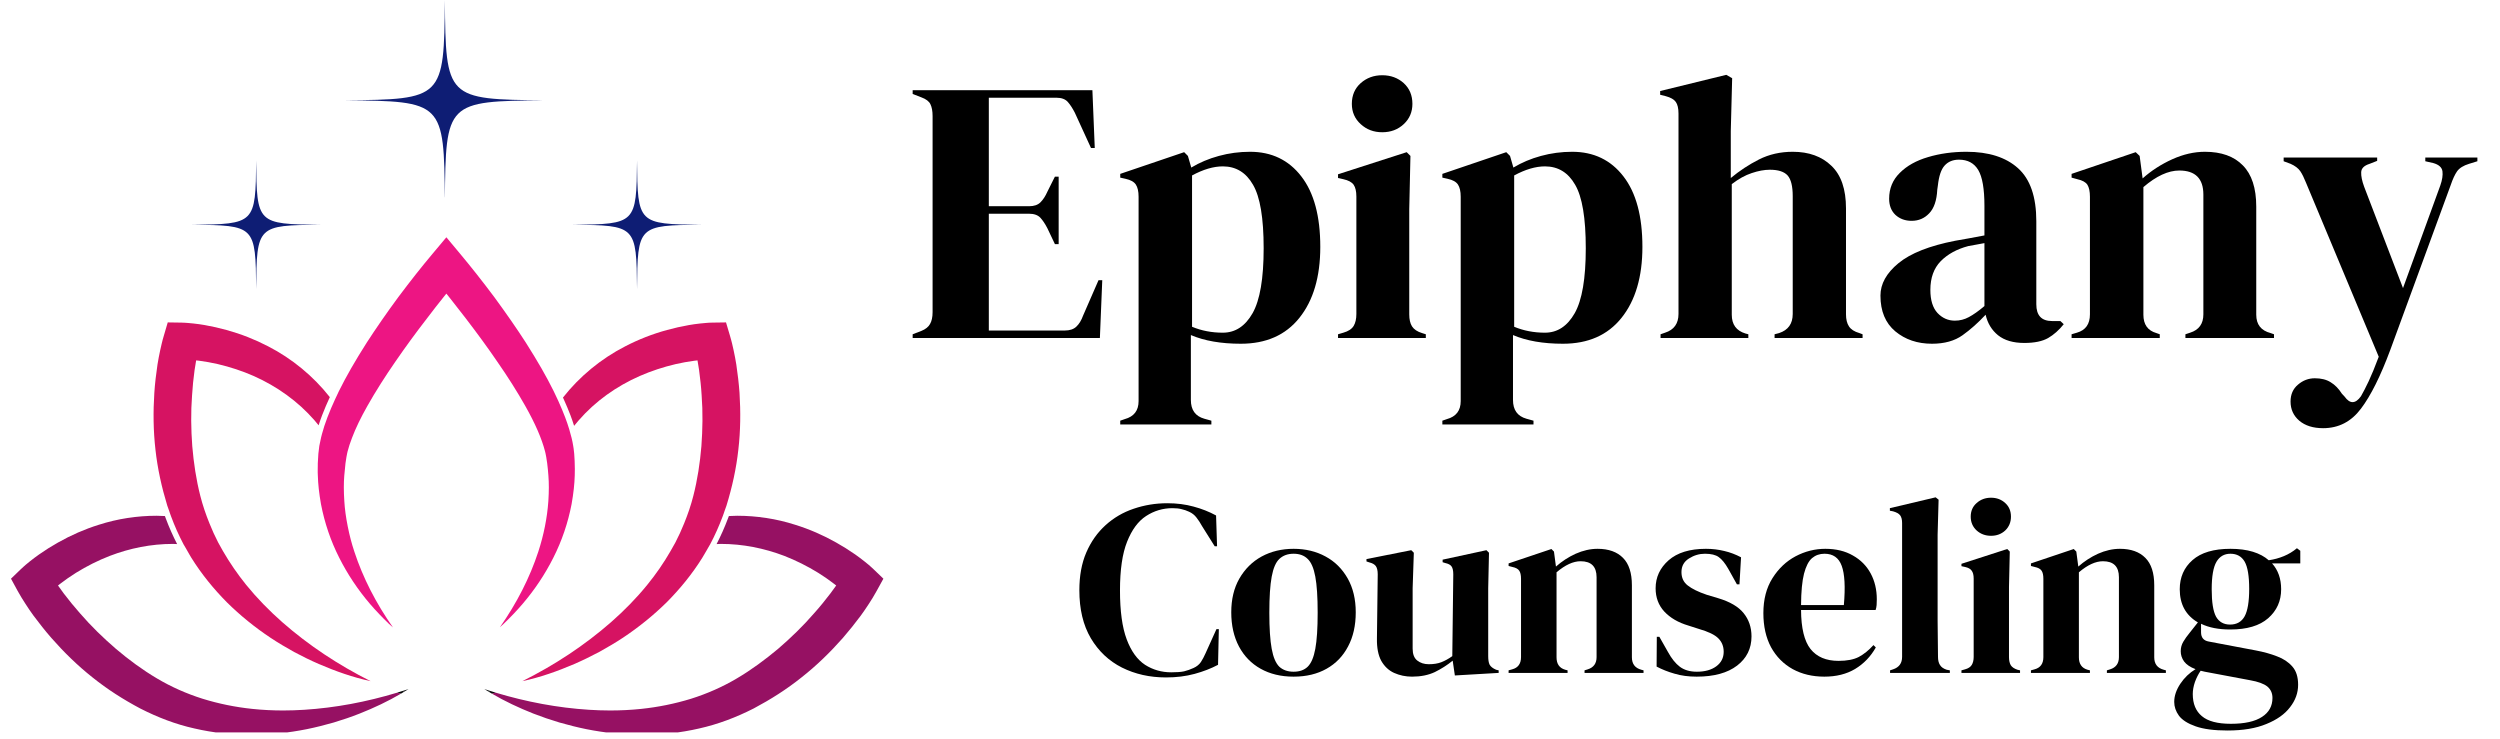 <svg xmlns="http://www.w3.org/2000/svg" xmlns:xlink="http://www.w3.org/1999/xlink" width="264" zoomAndPan="magnify" viewBox="0 0 198 58.5" height="78" preserveAspectRatio="xMidYMid meet" version="1.0"><defs><g/><clipPath id="f07b569605"><path d="M 27.289 0 L 42.906 0 L 42.906 15.617 L 27.289 15.617 Z M 27.289 0 " clip-rule="nonzero"/></clipPath><clipPath id="64b2666a33"><path d="M 15.191 12.703 L 25.602 12.703 L 25.602 23 L 15.191 23 Z M 15.191 12.703 " clip-rule="nonzero"/></clipPath><clipPath id="065c56c9d6"><path d="M 45.355 12.703 L 55.766 12.703 L 55.766 23 L 45.355 23 Z M 45.355 12.703 " clip-rule="nonzero"/></clipPath><clipPath id="e0f498a61d"><path d="M 0.871 40.781 L 31.785 40.781 L 31.785 58.004 L 0.871 58.004 Z M 0.871 40.781 " clip-rule="nonzero"/></clipPath><clipPath id="c1c9a9cc06"><path d="M 38.922 40.781 L 69.965 40.781 L 69.965 58.004 L 38.922 58.004 Z M 38.922 40.781 " clip-rule="nonzero"/></clipPath><clipPath id="10ef5dedbc"><path d="M 25 18.793 L 46 18.793 L 46 50 L 25 50 Z M 25 18.793 " clip-rule="nonzero"/></clipPath></defs><g clip-path="url(#f07b569605)"><path fill="#0e1d74" d="M 43.172 7.945 C 35.355 8.008 35.301 8.066 35.234 15.883 C 35.164 8.066 35.109 8.008 27.289 7.945 C 35.109 7.875 35.164 7.82 35.234 0 C 35.301 7.82 35.355 7.875 43.172 7.945 Z M 43.172 7.945 " fill-opacity="1" fill-rule="nonzero"/></g><g clip-path="url(#64b2666a33)"><path fill="#0e1d74" d="M 25.383 17.801 C 20.367 17.84 20.328 17.875 20.289 22.895 C 20.242 17.875 20.207 17.84 15.191 17.801 C 20.207 17.754 20.242 17.719 20.289 12.703 C 20.328 17.719 20.367 17.754 25.383 17.801 Z M 25.383 17.801 " fill-opacity="1" fill-rule="nonzero"/></g><g clip-path="url(#065c56c9d6)"><path fill="#0e1d74" d="M 55.547 17.801 C 50.531 17.84 50.496 17.875 50.453 22.895 C 50.406 17.875 50.371 17.84 45.355 17.801 C 50.371 17.754 50.406 17.719 50.453 12.703 C 50.496 17.719 50.531 17.754 55.547 17.801 Z M 55.547 17.801 " fill-opacity="1" fill-rule="nonzero"/></g><g clip-path="url(#e0f498a61d)"><path fill="#961163" d="M 22.43 56.27 C 21.609 56.27 20.793 56.23 19.984 56.145 C 18.633 56.004 17.312 55.734 16.043 55.34 C 14.773 54.938 13.559 54.402 12.43 53.73 C 11.297 53.062 10.203 52.254 9.184 51.391 C 8.168 50.516 7.203 49.578 6.324 48.559 C 5.879 48.059 5.457 47.535 5.051 47.004 L 4.594 46.371 C 4.66 46.32 4.719 46.27 4.785 46.223 C 5.18 45.918 5.59 45.633 6.016 45.367 C 6.867 44.84 7.766 44.387 8.695 44.027 C 10.281 43.418 11.973 43.078 13.684 43.078 C 13.801 43.078 13.914 43.086 14.027 43.09 C 13.699 42.449 13.391 41.766 13.125 41.047 C 13.102 40.988 13.082 40.93 13.062 40.871 C 12.844 40.863 12.625 40.848 12.406 40.848 C 10.863 40.848 9.312 41.086 7.836 41.559 C 6.707 41.91 5.621 42.387 4.594 42.969 C 4.078 43.258 3.578 43.574 3.094 43.914 C 2.848 44.086 2.613 44.266 2.375 44.453 C 2.258 44.547 2.141 44.645 2.023 44.742 L 1.848 44.898 C 1.781 44.957 1.734 44.996 1.648 45.082 L 0.871 45.832 L 1.402 46.809 C 1.52 47.02 1.609 47.168 1.711 47.34 L 2.02 47.828 C 2.223 48.152 2.441 48.461 2.66 48.766 C 3.109 49.371 3.578 49.961 4.07 50.527 C 5.062 51.656 6.141 52.711 7.32 53.645 C 8.5 54.594 9.762 55.398 11.117 56.117 C 12.48 56.812 13.918 57.367 15.402 57.695 C 16.883 58.039 18.391 58.195 19.883 58.203 C 21.379 58.195 22.855 58.039 24.297 57.75 C 25.02 57.605 25.727 57.422 26.43 57.223 C 27.125 57.012 27.816 56.781 28.492 56.512 C 29.625 56.062 30.73 55.543 31.77 54.93 L 31.453 54.859 C 29.027 55.594 26.551 56.059 24.094 56.215 C 23.535 56.25 22.98 56.27 22.43 56.27 " fill-opacity="1" fill-rule="nonzero"/></g><path fill="#040606" d="M 32.355 54.578 C 32.203 54.625 32.051 54.672 31.902 54.719 L 32.02 54.777 C 32.129 54.711 32.246 54.648 32.355 54.578 " fill-opacity="1" fill-rule="nonzero"/><path fill="#040606" d="M 14.004 42.016 C 13.84 41.648 13.688 41.27 13.547 40.891 C 13.688 41.27 13.84 41.648 14.004 42.016 " fill-opacity="1" fill-rule="nonzero"/><path fill="#d61362" d="M 22.352 49.273 C 21.316 48.359 20.355 47.375 19.5 46.324 C 18.812 45.473 18.199 44.578 17.66 43.648 C 17.531 43.422 17.402 43.199 17.281 42.969 C 17.023 42.473 16.797 41.969 16.59 41.453 C 16.301 40.742 16.055 40.02 15.867 39.281 C 15.539 38.008 15.34 36.664 15.227 35.332 C 15.129 33.996 15.109 32.652 15.211 31.312 C 15.25 30.645 15.32 29.977 15.41 29.312 L 15.535 28.543 C 15.617 28.555 15.695 28.559 15.777 28.57 C 16.27 28.637 16.762 28.723 17.25 28.836 C 18.227 29.066 19.184 29.379 20.098 29.781 C 21.922 30.594 23.586 31.77 24.914 33.297 C 25.023 33.422 25.129 33.555 25.234 33.684 C 25.316 33.426 25.406 33.164 25.512 32.887 C 25.691 32.414 25.902 31.934 26.121 31.453 C 24.816 29.793 23.129 28.402 21.238 27.43 C 20.188 26.883 19.082 26.449 17.945 26.137 C 17.375 25.98 16.801 25.848 16.215 25.746 C 15.922 25.695 15.625 25.652 15.324 25.621 C 15.176 25.605 15.027 25.59 14.871 25.578 L 14.637 25.562 C 14.551 25.555 14.488 25.551 14.367 25.551 L 13.285 25.535 L 12.973 26.598 C 12.902 26.828 12.859 27 12.812 27.195 L 12.684 27.754 C 12.602 28.125 12.535 28.5 12.473 28.871 C 12.363 29.617 12.273 30.363 12.223 31.113 C 12.125 32.609 12.141 34.117 12.312 35.613 C 12.477 37.113 12.801 38.578 13.246 40.039 C 13.293 40.172 13.34 40.305 13.387 40.434 C 13.414 40.512 13.438 40.586 13.465 40.664 C 13.492 40.738 13.52 40.816 13.547 40.891 C 13.688 41.27 13.84 41.648 14.004 42.016 C 14.172 42.387 14.348 42.75 14.535 43.109 C 14.578 43.188 14.629 43.262 14.672 43.34 C 14.715 43.422 14.766 43.5 14.809 43.578 C 14.926 43.781 15.035 43.984 15.16 44.184 C 15.965 45.473 16.922 46.645 17.973 47.707 C 19.031 48.754 20.191 49.688 21.414 50.504 C 22.023 50.91 22.656 51.281 23.293 51.637 C 23.938 51.98 24.586 52.301 25.254 52.59 C 26.586 53.164 27.953 53.648 29.355 53.949 C 26.797 52.668 24.434 51.102 22.352 49.273 " fill-opacity="1" fill-rule="nonzero"/><path fill="#040606" d="M 32.02 54.777 L 31.902 54.719 C 31.754 54.766 31.605 54.816 31.453 54.859 L 31.77 54.93 C 31.855 54.879 31.938 54.828 32.02 54.777 " fill-opacity="1" fill-rule="nonzero"/><g clip-path="url(#c1c9a9cc06)"><path fill="#961163" d="M 56.754 43.09 C 56.867 43.086 56.984 43.078 57.102 43.078 C 58.82 43.078 60.516 43.418 62.109 44.023 C 63.043 44.387 63.945 44.84 64.801 45.367 C 65.227 45.633 65.641 45.918 66.035 46.223 C 66.102 46.27 66.16 46.32 66.227 46.371 L 65.766 47.004 C 65.359 47.535 64.938 48.059 64.488 48.559 C 63.609 49.578 62.637 50.516 61.621 51.391 C 60.594 52.25 59.496 53.062 58.359 53.73 C 57.227 54.402 56.008 54.938 54.734 55.34 C 53.457 55.734 52.129 56.004 50.777 56.145 C 49.965 56.23 49.145 56.27 48.32 56.27 C 47.766 56.27 47.211 56.25 46.652 56.215 C 44.184 56.059 41.699 55.594 39.262 54.859 L 38.941 54.926 C 39.988 55.543 41.098 56.062 42.234 56.512 C 42.914 56.777 43.605 57.012 44.309 57.223 C 45.012 57.422 45.723 57.605 46.445 57.75 C 47.891 58.039 49.379 58.195 50.879 58.203 C 52.375 58.195 53.891 58.039 55.375 57.695 C 56.867 57.363 58.309 56.812 59.68 56.117 C 61.035 55.398 62.305 54.594 63.488 53.645 C 64.676 52.711 65.758 51.656 66.754 50.527 C 67.246 49.961 67.715 49.371 68.168 48.766 C 68.387 48.461 68.605 48.152 68.812 47.828 L 69.121 47.34 C 69.223 47.168 69.312 47.02 69.43 46.805 L 69.965 45.832 L 69.184 45.082 C 69.094 44.996 69.047 44.953 68.984 44.898 L 68.809 44.742 C 68.688 44.641 68.57 44.547 68.453 44.453 C 68.215 44.266 67.977 44.086 67.734 43.914 C 67.246 43.574 66.742 43.258 66.227 42.969 C 65.195 42.387 64.105 41.91 62.969 41.559 C 61.492 41.086 59.934 40.848 58.383 40.848 C 58.164 40.848 57.945 40.863 57.727 40.871 C 57.703 40.93 57.684 40.988 57.66 41.047 C 57.391 41.766 57.086 42.449 56.754 43.09 " fill-opacity="1" fill-rule="nonzero"/></g><path fill="#040606" d="M 38.359 54.574 C 38.469 54.648 38.582 54.711 38.695 54.777 L 38.812 54.719 C 38.66 54.672 38.508 54.625 38.359 54.574 " fill-opacity="1" fill-rule="nonzero"/><path fill="#d61362" d="M 58.57 31.113 C 58.516 30.363 58.426 29.617 58.316 28.871 C 58.254 28.5 58.188 28.125 58.105 27.754 L 57.977 27.191 C 57.926 27 57.887 26.828 57.816 26.598 L 57.5 25.535 L 56.414 25.551 C 56.293 25.551 56.23 25.555 56.145 25.559 L 55.91 25.578 C 55.754 25.586 55.602 25.602 55.453 25.621 C 55.152 25.652 54.855 25.695 54.562 25.746 C 53.973 25.848 53.395 25.98 52.824 26.137 C 51.68 26.449 50.57 26.883 49.516 27.43 C 47.605 28.41 45.902 29.812 44.586 31.488 C 44.602 31.523 44.621 31.559 44.637 31.594 C 44.855 32.082 45.031 32.492 45.18 32.887 C 45.285 33.16 45.379 33.441 45.469 33.727 C 45.586 33.582 45.703 33.438 45.828 33.297 C 47.16 31.766 48.828 30.59 50.664 29.781 C 51.582 29.379 52.539 29.066 53.52 28.836 C 54.008 28.723 54.504 28.637 55 28.57 C 55.082 28.559 55.16 28.555 55.242 28.543 L 55.367 29.312 C 55.457 29.977 55.531 30.645 55.57 31.312 C 55.672 32.652 55.648 33.996 55.551 35.332 C 55.441 36.66 55.238 38.004 54.91 39.277 C 54.723 40.02 54.473 40.742 54.184 41.453 C 53.977 41.969 53.746 42.473 53.488 42.969 C 53.367 43.199 53.238 43.422 53.105 43.648 C 52.57 44.578 51.953 45.473 51.262 46.32 C 50.406 47.375 49.438 48.359 48.398 49.273 C 46.309 51.102 43.938 52.668 41.367 53.949 C 42.777 53.648 44.148 53.164 45.484 52.59 C 46.152 52.301 46.809 51.977 47.453 51.637 C 48.094 51.281 48.73 50.91 49.344 50.504 C 50.57 49.688 51.73 48.754 52.797 47.707 C 53.852 46.645 54.812 45.473 55.617 44.184 C 55.742 43.984 55.855 43.777 55.973 43.578 C 56.016 43.496 56.062 43.422 56.109 43.34 C 56.152 43.262 56.203 43.188 56.246 43.105 C 56.625 42.395 56.953 41.652 57.238 40.891 C 57.266 40.816 57.293 40.738 57.32 40.664 C 57.348 40.586 57.371 40.512 57.398 40.434 C 57.445 40.301 57.496 40.172 57.539 40.039 C 57.988 38.578 58.312 37.113 58.477 35.613 C 58.652 34.117 58.664 32.609 58.57 31.113 " fill-opacity="1" fill-rule="nonzero"/><path fill="#040606" d="M 38.812 54.719 L 38.695 54.777 C 38.777 54.828 38.859 54.879 38.941 54.926 L 39.262 54.859 C 39.109 54.816 38.961 54.766 38.812 54.719 " fill-opacity="1" fill-rule="nonzero"/><g clip-path="url(#10ef5dedbc)"><path fill="#ed1583" d="M 45.512 36.508 L 45.477 35.93 C 45.469 35.801 45.449 35.656 45.43 35.516 L 45.398 35.316 C 45.367 35.113 45.324 34.906 45.273 34.695 C 45.219 34.469 45.156 34.238 45.082 33.996 C 44.984 33.672 44.875 33.355 44.758 33.047 C 44.613 32.664 44.441 32.258 44.227 31.777 C 44.172 31.66 44.113 31.543 44.062 31.426 C 43.992 31.273 43.922 31.121 43.848 30.973 C 43.277 29.82 42.598 28.637 41.645 27.133 C 40.93 26.023 40.113 24.848 39.152 23.535 C 38.191 22.254 37.328 21.16 36.438 20.094 L 35.352 18.793 L 34.262 20.094 C 33.391 21.129 32.527 22.223 31.543 23.535 C 30.633 24.77 29.816 25.949 29.047 27.133 C 28.105 28.617 27.426 29.801 26.844 30.973 C 26.773 31.113 26.715 31.254 26.648 31.391 C 26.609 31.469 26.574 31.547 26.539 31.621 C 26.32 32.098 26.113 32.574 25.934 33.047 C 25.75 33.527 25.609 33.961 25.5 34.375 C 25.477 34.465 25.453 34.559 25.43 34.648 C 25.375 34.875 25.328 35.098 25.289 35.32 L 25.266 35.516 C 25.242 35.656 25.223 35.801 25.215 35.93 L 25.18 36.512 C 25.168 36.641 25.168 36.77 25.168 36.895 L 25.164 37.203 C 25.164 37.352 25.16 37.5 25.172 37.648 C 25.191 38.34 25.27 39.062 25.422 39.93 C 25.707 41.41 26.191 42.84 26.867 44.172 C 27.523 45.477 28.344 46.707 29.305 47.832 C 29.773 48.375 30.277 48.902 30.805 49.41 C 30.906 49.5 31.012 49.598 31.125 49.695 C 29.77 47.766 28.742 45.754 28.066 43.695 C 27.855 43.066 27.68 42.395 27.543 41.703 C 27.395 40.961 27.305 40.301 27.27 39.684 C 27.219 38.902 27.219 38.262 27.266 37.676 L 27.285 37.48 C 27.309 37.215 27.332 36.953 27.363 36.688 L 27.438 36.199 C 27.453 36.098 27.473 36.008 27.492 35.918 C 27.504 35.867 27.516 35.816 27.527 35.762 C 27.613 35.422 27.727 35.074 27.879 34.68 C 28.168 33.914 28.57 33.082 29.105 32.137 C 29.754 30.988 30.504 29.809 31.328 28.621 C 32.086 27.52 32.918 26.375 33.812 25.223 C 34.254 24.637 34.711 24.051 35.176 23.473 L 35.352 23.254 L 35.527 23.473 C 35.625 23.594 35.723 23.719 35.82 23.844 L 36.207 24.34 C 36.438 24.633 36.668 24.926 36.895 25.223 C 37.852 26.473 38.664 27.586 39.371 28.625 C 40.211 29.828 40.957 31.012 41.594 32.137 C 42.391 33.547 42.902 34.727 43.168 35.75 C 43.184 35.816 43.195 35.867 43.207 35.918 C 43.227 36.008 43.246 36.098 43.262 36.199 L 43.336 36.684 C 43.379 37.016 43.41 37.348 43.434 37.68 C 43.48 38.262 43.48 38.898 43.43 39.684 C 43.336 41.02 43.066 42.367 42.633 43.695 C 41.961 45.746 40.938 47.754 39.59 49.68 C 39.695 49.582 39.797 49.492 39.891 49.406 C 40.414 48.906 40.922 48.375 41.387 47.832 C 42.348 46.707 43.168 45.477 43.824 44.172 C 44.5 42.84 44.984 41.41 45.27 39.926 C 45.422 39.062 45.5 38.34 45.52 37.656 C 45.531 37.324 45.531 36.969 45.512 36.508 " fill-opacity="1" fill-rule="nonzero"/></g><g fill="#000000" fill-opacity="1"><g transform="translate(71.627, 26.771)"><g><path d="M 0.656 0 L 0.656 -0.297 L 1.344 -0.562 C 1.676 -0.695 1.906 -0.879 2.031 -1.109 C 2.164 -1.336 2.234 -1.648 2.234 -2.047 L 2.234 -17.578 C 2.234 -17.973 2.176 -18.285 2.062 -18.516 C 1.957 -18.742 1.719 -18.926 1.344 -19.062 L 0.656 -19.328 L 0.656 -19.625 L 14.891 -19.625 L 15.078 -15.047 L 14.781 -15.047 L 13.5 -17.844 C 13.32 -18.195 13.133 -18.484 12.938 -18.703 C 12.738 -18.922 12.441 -19.031 12.047 -19.031 L 6.688 -19.031 L 6.688 -10.438 L 9.875 -10.438 C 10.27 -10.438 10.57 -10.539 10.781 -10.75 C 10.988 -10.957 11.172 -11.238 11.328 -11.594 L 11.922 -12.781 L 12.219 -12.781 L 12.219 -7.438 L 11.922 -7.438 L 11.328 -8.688 C 11.148 -9.039 10.961 -9.32 10.766 -9.531 C 10.566 -9.738 10.27 -9.844 9.875 -9.844 L 6.688 -9.844 L 6.688 -0.594 L 12.703 -0.594 C 13.098 -0.594 13.406 -0.695 13.625 -0.906 C 13.844 -1.113 14.02 -1.406 14.156 -1.781 L 15.375 -4.578 L 15.672 -4.578 L 15.484 0 Z M 0.656 0 "/></g></g></g><g fill="#000000" fill-opacity="1"><g transform="translate(88.129, 26.771)"><g><path d="M 0.594 6.844 L 0.594 6.547 L 0.953 6.422 C 1.68 6.223 2.047 5.75 2.047 5 L 2.047 -11.188 C 2.047 -11.613 1.973 -11.938 1.828 -12.156 C 1.68 -12.375 1.41 -12.523 1.016 -12.609 L 0.594 -12.703 L 0.594 -13 L 5.656 -14.719 L 5.953 -14.422 L 6.219 -13.5 C 6.875 -13.895 7.602 -14.203 8.406 -14.422 C 9.207 -14.641 10.031 -14.75 10.875 -14.75 C 12.582 -14.75 13.938 -14.098 14.938 -12.797 C 15.938 -11.504 16.438 -9.645 16.438 -7.219 C 16.438 -4.844 15.883 -2.969 14.781 -1.594 C 13.688 -0.227 12.141 0.453 10.141 0.453 C 8.578 0.453 7.258 0.223 6.188 -0.234 L 6.188 4.906 C 6.188 5.695 6.539 6.191 7.25 6.391 L 7.812 6.547 L 7.812 6.844 Z M 8.719 -0.422 C 9.707 -0.422 10.492 -0.938 11.078 -1.969 C 11.66 -3 11.953 -4.711 11.953 -7.109 C 11.953 -9.504 11.672 -11.18 11.109 -12.141 C 10.555 -13.109 9.758 -13.594 8.719 -13.594 C 7.977 -13.594 7.164 -13.352 6.281 -12.875 L 6.281 -0.891 C 7.031 -0.578 7.844 -0.422 8.719 -0.422 Z M 8.719 -0.422 "/></g></g></g><g fill="#000000" fill-opacity="1"><g transform="translate(105.316, 26.771)"><g><path d="M 4.156 -16.297 C 3.488 -16.297 2.922 -16.508 2.453 -16.938 C 1.984 -17.363 1.75 -17.898 1.75 -18.547 C 1.75 -19.223 1.984 -19.77 2.453 -20.188 C 2.922 -20.602 3.488 -20.812 4.156 -20.812 C 4.832 -20.812 5.398 -20.602 5.859 -20.188 C 6.316 -19.77 6.547 -19.223 6.547 -18.547 C 6.547 -17.898 6.316 -17.363 5.859 -16.938 C 5.398 -16.508 4.832 -16.297 4.156 -16.297 Z M 0.656 0 L 0.656 -0.297 L 1.078 -0.422 C 1.473 -0.535 1.742 -0.711 1.891 -0.953 C 2.035 -1.191 2.109 -1.508 2.109 -1.906 L 2.109 -11.203 C 2.109 -11.617 2.035 -11.93 1.891 -12.141 C 1.742 -12.348 1.473 -12.492 1.078 -12.578 L 0.656 -12.672 L 0.656 -12.969 L 6.094 -14.719 L 6.391 -14.422 L 6.297 -10.203 L 6.297 -1.875 C 6.297 -1.477 6.367 -1.16 6.516 -0.922 C 6.672 -0.68 6.938 -0.504 7.312 -0.391 L 7.609 -0.297 L 7.609 0 Z M 0.656 0 "/></g></g></g><g fill="#000000" fill-opacity="1"><g transform="translate(113.641, 26.771)"><g><path d="M 0.594 6.844 L 0.594 6.547 L 0.953 6.422 C 1.68 6.223 2.047 5.75 2.047 5 L 2.047 -11.188 C 2.047 -11.613 1.973 -11.938 1.828 -12.156 C 1.68 -12.375 1.41 -12.523 1.016 -12.609 L 0.594 -12.703 L 0.594 -13 L 5.656 -14.719 L 5.953 -14.422 L 6.219 -13.5 C 6.875 -13.895 7.602 -14.203 8.406 -14.422 C 9.207 -14.641 10.031 -14.75 10.875 -14.75 C 12.582 -14.75 13.938 -14.098 14.938 -12.797 C 15.938 -11.504 16.438 -9.645 16.438 -7.219 C 16.438 -4.844 15.883 -2.969 14.781 -1.594 C 13.688 -0.227 12.141 0.453 10.141 0.453 C 8.578 0.453 7.258 0.223 6.188 -0.234 L 6.188 4.906 C 6.188 5.695 6.539 6.191 7.25 6.391 L 7.812 6.547 L 7.812 6.844 Z M 8.719 -0.422 C 9.707 -0.422 10.492 -0.938 11.078 -1.969 C 11.66 -3 11.953 -4.711 11.953 -7.109 C 11.953 -9.504 11.672 -11.18 11.109 -12.141 C 10.555 -13.109 9.758 -13.594 8.719 -13.594 C 7.977 -13.594 7.164 -13.352 6.281 -12.875 L 6.281 -0.891 C 7.031 -0.578 7.844 -0.422 8.719 -0.422 Z M 8.719 -0.422 "/></g></g></g><g fill="#000000" fill-opacity="1"><g transform="translate(130.828, 26.771)"><g><path d="M 0.688 0 L 0.688 -0.297 L 1.047 -0.422 C 1.754 -0.648 2.109 -1.145 2.109 -1.906 L 2.109 -17.781 C 2.109 -18.195 2.035 -18.504 1.891 -18.703 C 1.754 -18.898 1.488 -19.051 1.094 -19.156 L 0.656 -19.266 L 0.656 -19.562 L 5.891 -20.844 L 6.359 -20.578 L 6.25 -16.391 L 6.25 -12.672 C 6.938 -13.242 7.68 -13.734 8.484 -14.141 C 9.285 -14.547 10.176 -14.75 11.156 -14.75 C 12.438 -14.75 13.457 -14.379 14.219 -13.641 C 14.988 -12.91 15.375 -11.785 15.375 -10.266 L 15.375 -1.875 C 15.375 -1.477 15.453 -1.16 15.609 -0.922 C 15.766 -0.68 16.039 -0.504 16.438 -0.391 L 16.688 -0.297 L 16.688 0 L 9.719 0 L 9.719 -0.297 L 10.078 -0.391 C 10.797 -0.629 11.156 -1.133 11.156 -1.906 L 11.156 -11.234 C 11.156 -12.023 11.02 -12.57 10.75 -12.875 C 10.477 -13.176 10.008 -13.328 9.344 -13.328 C 8.906 -13.328 8.426 -13.238 7.906 -13.062 C 7.395 -12.895 6.867 -12.602 6.328 -12.188 L 6.328 -1.844 C 6.328 -1.07 6.688 -0.578 7.406 -0.359 L 7.641 -0.297 L 7.641 0 Z M 0.688 0 "/></g></g></g><g fill="#000000" fill-opacity="1"><g transform="translate(148.073, 26.771)"><g><path d="M 4.938 0.453 C 3.789 0.453 2.82 0.125 2.031 -0.531 C 1.25 -1.188 0.859 -2.129 0.859 -3.359 C 0.859 -4.285 1.332 -5.141 2.281 -5.922 C 3.238 -6.711 4.738 -7.305 6.781 -7.703 C 7.094 -7.766 7.445 -7.828 7.844 -7.891 C 8.238 -7.961 8.656 -8.039 9.094 -8.125 L 9.094 -10.469 C 9.094 -11.812 8.93 -12.754 8.609 -13.297 C 8.285 -13.848 7.773 -14.125 7.078 -14.125 C 6.598 -14.125 6.219 -13.969 5.938 -13.656 C 5.664 -13.352 5.488 -12.828 5.406 -12.078 L 5.359 -11.75 C 5.316 -10.895 5.102 -10.27 4.719 -9.875 C 4.344 -9.477 3.879 -9.281 3.328 -9.281 C 2.816 -9.281 2.391 -9.438 2.047 -9.75 C 1.711 -10.07 1.547 -10.5 1.547 -11.031 C 1.547 -11.844 1.828 -12.523 2.391 -13.078 C 2.953 -13.641 3.695 -14.055 4.625 -14.328 C 5.562 -14.609 6.578 -14.75 7.672 -14.75 C 9.43 -14.75 10.789 -14.316 11.75 -13.453 C 12.719 -12.586 13.203 -11.188 13.203 -9.25 L 13.203 -2.672 C 13.203 -1.785 13.617 -1.344 14.453 -1.344 L 15.109 -1.344 L 15.375 -1.094 C 15 -0.625 14.586 -0.258 14.141 0 C 13.691 0.258 13.062 0.391 12.25 0.391 C 11.375 0.391 10.68 0.188 10.172 -0.219 C 9.672 -0.625 9.344 -1.164 9.188 -1.844 C 8.594 -1.207 7.984 -0.664 7.359 -0.219 C 6.734 0.227 5.926 0.453 4.938 0.453 Z M 6.75 -1.375 C 7.145 -1.375 7.516 -1.469 7.859 -1.656 C 8.211 -1.844 8.625 -2.133 9.094 -2.531 L 9.094 -7.516 C 8.895 -7.484 8.695 -7.445 8.5 -7.406 C 8.301 -7.363 8.07 -7.32 7.812 -7.281 C 6.906 -7.039 6.176 -6.641 5.625 -6.078 C 5.082 -5.516 4.812 -4.758 4.812 -3.812 C 4.812 -3 5 -2.391 5.375 -1.984 C 5.758 -1.578 6.219 -1.375 6.75 -1.375 Z M 6.75 -1.375 "/></g></g></g><g fill="#000000" fill-opacity="1"><g transform="translate(163.476, 26.771)"><g><path d="M 0.594 0 L 0.594 -0.297 L 1.016 -0.422 C 1.703 -0.617 2.047 -1.102 2.047 -1.875 L 2.047 -11.188 C 2.047 -11.613 1.977 -11.93 1.844 -12.141 C 1.707 -12.348 1.441 -12.492 1.047 -12.578 L 0.594 -12.703 L 0.594 -13 L 5.672 -14.719 L 5.984 -14.422 L 6.219 -12.641 C 6.906 -13.254 7.688 -13.758 8.562 -14.156 C 9.438 -14.551 10.301 -14.75 11.156 -14.75 C 12.457 -14.75 13.457 -14.391 14.156 -13.672 C 14.863 -12.961 15.219 -11.875 15.219 -10.406 L 15.219 -1.844 C 15.219 -1.07 15.598 -0.586 16.359 -0.391 L 16.625 -0.297 L 16.625 0 L 9.609 0 L 9.609 -0.297 L 9.984 -0.422 C 10.68 -0.641 11.031 -1.125 11.031 -1.875 L 11.031 -11.359 C 11.031 -12.629 10.395 -13.266 9.125 -13.266 C 8.25 -13.266 7.301 -12.828 6.281 -11.953 L 6.281 -1.844 C 6.281 -1.07 6.625 -0.586 7.312 -0.391 L 7.578 -0.297 L 7.578 0 Z M 0.594 0 "/></g></g></g><g fill="#000000" fill-opacity="1"><g transform="translate(180.662, 26.771)"><g><path d="M 3.328 7.141 C 2.535 7.141 1.906 6.941 1.438 6.547 C 0.977 6.148 0.75 5.645 0.75 5.031 C 0.75 4.469 0.945 4.02 1.344 3.688 C 1.738 3.352 2.18 3.188 2.672 3.188 C 3.172 3.188 3.586 3.289 3.922 3.5 C 4.266 3.707 4.562 4.008 4.812 4.406 L 5.031 4.641 C 5.457 5.234 5.891 5.223 6.328 4.609 C 6.504 4.305 6.707 3.91 6.938 3.422 C 7.164 2.941 7.43 2.297 7.734 1.484 L 1.969 -12.312 C 1.82 -12.688 1.672 -12.988 1.516 -13.219 C 1.359 -13.445 1.102 -13.641 0.75 -13.797 L 0.203 -14 L 0.203 -14.297 L 7.609 -14.297 L 7.609 -14.031 L 7.016 -13.797 C 6.578 -13.66 6.352 -13.438 6.344 -13.125 C 6.332 -12.82 6.41 -12.441 6.578 -11.984 L 9.656 -3.953 L 12.609 -12.078 C 12.766 -12.523 12.82 -12.898 12.781 -13.203 C 12.738 -13.516 12.492 -13.734 12.047 -13.859 L 11.422 -14 L 11.422 -14.297 L 15.547 -14.297 L 15.547 -14 L 14.891 -13.797 C 14.441 -13.66 14.125 -13.461 13.938 -13.203 C 13.758 -12.941 13.594 -12.582 13.438 -12.125 L 8.656 0.922 C 7.883 3.004 7.109 4.562 6.328 5.594 C 5.555 6.625 4.555 7.141 3.328 7.141 Z M 3.328 7.141 "/></g></g></g><g fill="#000000" fill-opacity="1"><g transform="translate(85.094, 53.294)"><g><path d="M 7.25 0.359 C 5.969 0.359 4.805 0.098 3.766 -0.422 C 2.734 -0.941 1.91 -1.719 1.297 -2.75 C 0.691 -3.781 0.391 -5.047 0.391 -6.547 C 0.391 -7.68 0.57 -8.676 0.938 -9.531 C 1.312 -10.395 1.82 -11.117 2.469 -11.703 C 3.113 -12.285 3.852 -12.719 4.688 -13 C 5.531 -13.289 6.422 -13.438 7.359 -13.438 C 8.109 -13.438 8.801 -13.348 9.438 -13.172 C 10.07 -13.004 10.664 -12.77 11.219 -12.469 L 11.297 -10.031 L 11.109 -10.031 L 10.109 -11.625 C 9.973 -11.875 9.828 -12.098 9.672 -12.297 C 9.516 -12.504 9.316 -12.66 9.078 -12.766 C 8.879 -12.859 8.68 -12.926 8.484 -12.969 C 8.297 -13.02 8.055 -13.047 7.766 -13.047 C 7.004 -13.047 6.305 -12.836 5.672 -12.422 C 5.047 -12.016 4.547 -11.336 4.172 -10.391 C 3.797 -9.453 3.609 -8.164 3.609 -6.531 C 3.609 -4.895 3.785 -3.602 4.141 -2.656 C 4.492 -1.719 4.977 -1.047 5.594 -0.641 C 6.219 -0.242 6.91 -0.047 7.672 -0.047 C 8.098 -0.047 8.438 -0.07 8.688 -0.125 C 8.938 -0.188 9.188 -0.273 9.438 -0.391 C 9.688 -0.504 9.879 -0.66 10.016 -0.859 C 10.148 -1.066 10.27 -1.289 10.375 -1.531 L 11.25 -3.469 L 11.438 -3.469 L 11.375 -0.641 C 10.82 -0.348 10.203 -0.109 9.516 0.078 C 8.828 0.266 8.07 0.359 7.25 0.359 Z M 7.25 0.359 "/></g></g></g><g fill="#000000" fill-opacity="1"><g transform="translate(97.047, 53.294)"><g><path d="M 5.406 0.297 C 4.406 0.297 3.535 0.086 2.797 -0.328 C 2.055 -0.742 1.484 -1.332 1.078 -2.094 C 0.672 -2.863 0.469 -3.766 0.469 -4.797 C 0.469 -5.828 0.68 -6.719 1.109 -7.469 C 1.547 -8.227 2.133 -8.812 2.875 -9.219 C 3.625 -9.625 4.469 -9.828 5.406 -9.828 C 6.352 -9.828 7.195 -9.625 7.938 -9.219 C 8.676 -8.82 9.258 -8.242 9.688 -7.484 C 10.113 -6.734 10.328 -5.836 10.328 -4.797 C 10.328 -3.754 10.125 -2.852 9.719 -2.094 C 9.32 -1.332 8.754 -0.742 8.016 -0.328 C 7.285 0.086 6.414 0.297 5.406 0.297 Z M 5.406 -0.094 C 5.875 -0.094 6.242 -0.223 6.516 -0.484 C 6.797 -0.754 7 -1.227 7.125 -1.906 C 7.25 -2.582 7.312 -3.535 7.312 -4.766 C 7.312 -6.004 7.25 -6.957 7.125 -7.625 C 7 -8.301 6.797 -8.77 6.516 -9.031 C 6.242 -9.301 5.875 -9.438 5.406 -9.438 C 4.945 -9.438 4.57 -9.301 4.281 -9.031 C 4 -8.77 3.797 -8.301 3.672 -7.625 C 3.547 -6.957 3.484 -6.004 3.484 -4.766 C 3.484 -3.535 3.547 -2.582 3.672 -1.906 C 3.797 -1.227 4 -0.754 4.281 -0.484 C 4.57 -0.223 4.945 -0.094 5.406 -0.094 Z M 5.406 -0.094 "/></g></g></g><g fill="#000000" fill-opacity="1"><g transform="translate(107.85, 53.294)"><g><path d="M 3.984 0.297 C 3.473 0.297 3 0.195 2.562 0 C 2.133 -0.195 1.797 -0.516 1.547 -0.953 C 1.305 -1.398 1.191 -1.988 1.203 -2.719 L 1.266 -7.812 C 1.266 -8.113 1.211 -8.332 1.109 -8.469 C 1.004 -8.602 0.836 -8.695 0.609 -8.75 L 0.375 -8.828 L 0.375 -9.016 L 3.922 -9.719 L 4.125 -9.516 L 4.031 -6.703 L 4.031 -1.922 C 4.031 -1.492 4.148 -1.18 4.391 -0.984 C 4.641 -0.785 4.945 -0.688 5.312 -0.688 C 5.688 -0.688 6.016 -0.738 6.297 -0.844 C 6.586 -0.957 6.879 -1.117 7.172 -1.328 L 7.25 -7.797 C 7.25 -8.098 7.203 -8.312 7.109 -8.438 C 7.023 -8.562 6.859 -8.648 6.609 -8.703 L 6.406 -8.766 L 6.406 -8.969 L 9.875 -9.719 L 10.078 -9.516 L 10.016 -6.703 L 10.016 -1.328 C 10.016 -1.035 10.051 -0.812 10.125 -0.656 C 10.207 -0.5 10.379 -0.363 10.641 -0.25 L 10.844 -0.203 L 10.844 0 L 7.375 0.203 L 7.203 -0.969 C 6.766 -0.613 6.289 -0.312 5.781 -0.062 C 5.27 0.176 4.672 0.297 3.984 0.297 Z M 3.984 0.297 "/></g></g></g><g fill="#000000" fill-opacity="1"><g transform="translate(119.09, 53.294)"><g><path d="M 0.391 0 L 0.391 -0.203 L 0.672 -0.281 C 1.141 -0.406 1.375 -0.727 1.375 -1.25 L 1.375 -7.453 C 1.375 -7.742 1.328 -7.957 1.234 -8.094 C 1.141 -8.238 0.957 -8.336 0.688 -8.391 L 0.391 -8.469 L 0.391 -8.672 L 3.781 -9.812 L 3.984 -9.609 L 4.141 -8.422 C 4.609 -8.836 5.129 -9.176 5.703 -9.438 C 6.285 -9.695 6.863 -9.828 7.438 -9.828 C 8.312 -9.828 8.984 -9.586 9.453 -9.109 C 9.922 -8.641 10.156 -7.914 10.156 -6.938 L 10.156 -1.234 C 10.156 -0.711 10.406 -0.383 10.906 -0.25 L 11.078 -0.203 L 11.078 0 L 6.406 0 L 6.406 -0.203 L 6.656 -0.281 C 7.125 -0.426 7.359 -0.75 7.359 -1.25 L 7.359 -7.578 C 7.359 -8.422 6.938 -8.844 6.094 -8.844 C 5.508 -8.844 4.875 -8.551 4.188 -7.969 L 4.188 -1.234 C 4.188 -0.711 4.414 -0.383 4.875 -0.25 L 5.062 -0.203 L 5.062 0 Z M 0.391 0 "/></g></g></g><g fill="#000000" fill-opacity="1"><g transform="translate(130.547, 53.294)"><g><path d="M 3.828 0.297 C 3.18 0.297 2.598 0.219 2.078 0.062 C 1.566 -0.082 1.094 -0.27 0.656 -0.5 L 0.672 -2.859 L 0.875 -2.859 L 1.547 -1.672 C 1.836 -1.141 2.156 -0.742 2.5 -0.484 C 2.852 -0.223 3.301 -0.094 3.844 -0.094 C 4.477 -0.094 4.988 -0.234 5.375 -0.516 C 5.77 -0.805 5.969 -1.191 5.969 -1.672 C 5.969 -2.098 5.828 -2.453 5.547 -2.734 C 5.273 -3.016 4.758 -3.266 4 -3.484 L 3.172 -3.75 C 2.367 -3.988 1.734 -4.359 1.266 -4.859 C 0.805 -5.359 0.578 -5.973 0.578 -6.703 C 0.578 -7.578 0.922 -8.316 1.609 -8.922 C 2.297 -9.523 3.281 -9.828 4.562 -9.828 C 5.07 -9.828 5.555 -9.77 6.016 -9.656 C 6.473 -9.551 6.914 -9.383 7.344 -9.156 L 7.219 -7.016 L 7.016 -7.016 L 6.328 -8.25 C 6.078 -8.688 5.828 -8.992 5.578 -9.172 C 5.336 -9.348 4.973 -9.438 4.484 -9.438 C 4.035 -9.438 3.613 -9.312 3.219 -9.062 C 2.82 -8.812 2.625 -8.453 2.625 -7.984 C 2.625 -7.535 2.789 -7.18 3.125 -6.922 C 3.457 -6.66 3.957 -6.414 4.625 -6.188 L 5.516 -5.922 C 6.461 -5.641 7.141 -5.242 7.547 -4.734 C 7.961 -4.223 8.172 -3.609 8.172 -2.891 C 8.172 -1.93 7.789 -1.16 7.031 -0.578 C 6.27 0.004 5.203 0.297 3.828 0.297 Z M 3.828 0.297 "/></g></g></g><g fill="#000000" fill-opacity="1"><g transform="translate(139.19, 53.294)"><g><path d="M 5.375 -9.828 C 6.227 -9.828 6.957 -9.648 7.562 -9.297 C 8.176 -8.953 8.645 -8.477 8.969 -7.875 C 9.289 -7.281 9.453 -6.598 9.453 -5.828 C 9.453 -5.68 9.445 -5.531 9.438 -5.375 C 9.426 -5.227 9.398 -5.098 9.359 -4.984 L 3.453 -4.984 C 3.461 -3.547 3.711 -2.516 4.203 -1.891 C 4.703 -1.266 5.441 -0.953 6.422 -0.953 C 7.086 -0.953 7.625 -1.055 8.031 -1.266 C 8.438 -1.484 8.82 -1.797 9.188 -2.203 L 9.375 -2.016 C 8.969 -1.297 8.422 -0.727 7.734 -0.312 C 7.055 0.094 6.242 0.297 5.297 0.297 C 4.359 0.297 3.523 0.098 2.797 -0.297 C 2.066 -0.703 1.492 -1.281 1.078 -2.031 C 0.672 -2.789 0.469 -3.691 0.469 -4.734 C 0.469 -5.816 0.707 -6.738 1.188 -7.5 C 1.664 -8.258 2.273 -8.836 3.016 -9.234 C 3.766 -9.629 4.551 -9.828 5.375 -9.828 Z M 5.312 -9.438 C 4.926 -9.438 4.598 -9.32 4.328 -9.094 C 4.055 -8.863 3.844 -8.453 3.688 -7.859 C 3.539 -7.273 3.461 -6.445 3.453 -5.375 L 6.844 -5.375 C 6.969 -6.812 6.91 -7.848 6.672 -8.484 C 6.441 -9.117 5.988 -9.438 5.312 -9.438 Z M 5.312 -9.438 "/></g></g></g><g fill="#000000" fill-opacity="1"><g transform="translate(149.24, 53.294)"><g><path d="M 0.453 0 L 0.453 -0.203 L 0.688 -0.281 C 1.164 -0.438 1.406 -0.766 1.406 -1.266 L 1.406 -11.875 C 1.406 -12.145 1.352 -12.348 1.25 -12.484 C 1.145 -12.617 0.957 -12.723 0.688 -12.797 L 0.438 -12.844 L 0.438 -13.047 L 4.062 -13.906 L 4.297 -13.719 L 4.219 -10.938 L 4.219 -4.156 C 4.219 -3.676 4.223 -3.191 4.234 -2.703 C 4.242 -2.223 4.25 -1.742 4.25 -1.266 C 4.25 -1.004 4.301 -0.789 4.406 -0.625 C 4.508 -0.457 4.688 -0.332 4.938 -0.25 L 5.188 -0.203 L 5.188 0 Z M 0.453 0 "/></g></g></g><g fill="#000000" fill-opacity="1"><g transform="translate(154.909, 53.294)"><g><path d="M 2.781 -10.859 C 2.332 -10.859 1.953 -11 1.641 -11.281 C 1.328 -11.57 1.172 -11.938 1.172 -12.375 C 1.172 -12.82 1.328 -13.18 1.641 -13.453 C 1.953 -13.734 2.332 -13.875 2.781 -13.875 C 3.227 -13.875 3.602 -13.734 3.906 -13.453 C 4.207 -13.18 4.359 -12.82 4.359 -12.375 C 4.359 -11.938 4.207 -11.57 3.906 -11.281 C 3.602 -11 3.227 -10.859 2.781 -10.859 Z M 0.438 0 L 0.438 -0.203 L 0.719 -0.281 C 0.977 -0.352 1.156 -0.469 1.25 -0.625 C 1.352 -0.789 1.406 -1.004 1.406 -1.266 L 1.406 -7.469 C 1.406 -7.75 1.352 -7.957 1.25 -8.094 C 1.156 -8.238 0.977 -8.336 0.719 -8.391 L 0.438 -8.453 L 0.438 -8.641 L 4.062 -9.812 L 4.266 -9.609 L 4.203 -6.797 L 4.203 -1.25 C 4.203 -0.988 4.25 -0.773 4.344 -0.609 C 4.445 -0.453 4.625 -0.332 4.875 -0.25 L 5.078 -0.203 L 5.078 0 Z M 0.438 0 "/></g></g></g><g fill="#000000" fill-opacity="1"><g transform="translate(160.46, 53.294)"><g><path d="M 0.391 0 L 0.391 -0.203 L 0.672 -0.281 C 1.141 -0.406 1.375 -0.727 1.375 -1.25 L 1.375 -7.453 C 1.375 -7.742 1.328 -7.957 1.234 -8.094 C 1.141 -8.238 0.957 -8.336 0.688 -8.391 L 0.391 -8.469 L 0.391 -8.672 L 3.781 -9.812 L 3.984 -9.609 L 4.141 -8.422 C 4.609 -8.836 5.129 -9.176 5.703 -9.438 C 6.285 -9.695 6.863 -9.828 7.438 -9.828 C 8.312 -9.828 8.984 -9.586 9.453 -9.109 C 9.922 -8.641 10.156 -7.914 10.156 -6.938 L 10.156 -1.234 C 10.156 -0.711 10.406 -0.383 10.906 -0.25 L 11.078 -0.203 L 11.078 0 L 6.406 0 L 6.406 -0.203 L 6.656 -0.281 C 7.125 -0.426 7.359 -0.75 7.359 -1.25 L 7.359 -7.578 C 7.359 -8.422 6.938 -8.844 6.094 -8.844 C 5.508 -8.844 4.875 -8.551 4.188 -7.969 L 4.188 -1.234 C 4.188 -0.711 4.414 -0.383 4.875 -0.25 L 5.062 -0.203 L 5.062 0 Z M 0.391 0 "/></g></g></g><g fill="#000000" fill-opacity="1"><g transform="translate(171.917, 53.294)"><g><path d="M 4.719 -3.438 C 3.801 -3.438 3.031 -3.586 2.406 -3.891 L 2.406 -3.219 C 2.406 -2.801 2.609 -2.555 3.016 -2.484 L 6.734 -1.781 C 7.359 -1.664 7.922 -1.508 8.422 -1.312 C 8.93 -1.125 9.336 -0.852 9.641 -0.5 C 9.941 -0.156 10.094 0.32 10.094 0.938 C 10.094 1.582 9.879 2.176 9.453 2.719 C 9.035 3.27 8.41 3.711 7.578 4.047 C 6.754 4.391 5.727 4.562 4.5 4.562 C 3.445 4.562 2.609 4.453 1.984 4.234 C 1.359 4.016 0.914 3.734 0.656 3.391 C 0.406 3.047 0.281 2.68 0.281 2.297 C 0.281 1.828 0.441 1.348 0.766 0.859 C 1.086 0.379 1.488 -0.004 1.969 -0.297 C 1.551 -0.453 1.25 -0.656 1.062 -0.906 C 0.883 -1.156 0.797 -1.426 0.797 -1.719 C 0.797 -1.988 0.863 -2.238 1 -2.469 C 1.133 -2.695 1.301 -2.93 1.5 -3.172 L 2.156 -4 C 1.195 -4.562 0.719 -5.438 0.719 -6.625 C 0.719 -7.57 1.055 -8.344 1.734 -8.938 C 2.41 -9.531 3.41 -9.828 4.734 -9.828 C 5.41 -9.828 6.004 -9.75 6.516 -9.594 C 7.023 -9.438 7.441 -9.211 7.766 -8.922 C 8.191 -8.984 8.594 -9.094 8.969 -9.25 C 9.344 -9.406 9.688 -9.613 10 -9.875 L 10.266 -9.672 L 10.266 -8.672 L 8.031 -8.672 C 8.508 -8.141 8.75 -7.457 8.75 -6.625 C 8.75 -5.695 8.406 -4.93 7.719 -4.328 C 7.039 -3.734 6.039 -3.438 4.719 -3.438 Z M 4.703 -3.828 C 5.234 -3.828 5.617 -4.047 5.859 -4.484 C 6.098 -4.922 6.219 -5.645 6.219 -6.656 C 6.219 -7.676 6.098 -8.395 5.859 -8.812 C 5.617 -9.227 5.242 -9.438 4.734 -9.438 C 4.242 -9.438 3.875 -9.223 3.625 -8.797 C 3.375 -8.367 3.25 -7.645 3.25 -6.625 C 3.25 -5.602 3.363 -4.879 3.594 -4.453 C 3.832 -4.035 4.203 -3.828 4.703 -3.828 Z M 1.75 1.672 C 1.75 2.441 1.988 3.023 2.469 3.422 C 2.945 3.828 3.711 4.031 4.766 4.031 C 5.859 4.031 6.68 3.848 7.234 3.484 C 7.785 3.129 8.062 2.629 8.062 1.984 C 8.062 1.609 7.926 1.305 7.656 1.078 C 7.383 0.859 6.926 0.691 6.281 0.578 L 2.703 -0.094 C 2.586 -0.125 2.477 -0.148 2.375 -0.172 C 2.195 0.086 2.047 0.383 1.922 0.719 C 1.805 1.062 1.75 1.379 1.75 1.672 Z M 1.75 1.672 "/></g></g></g></svg>